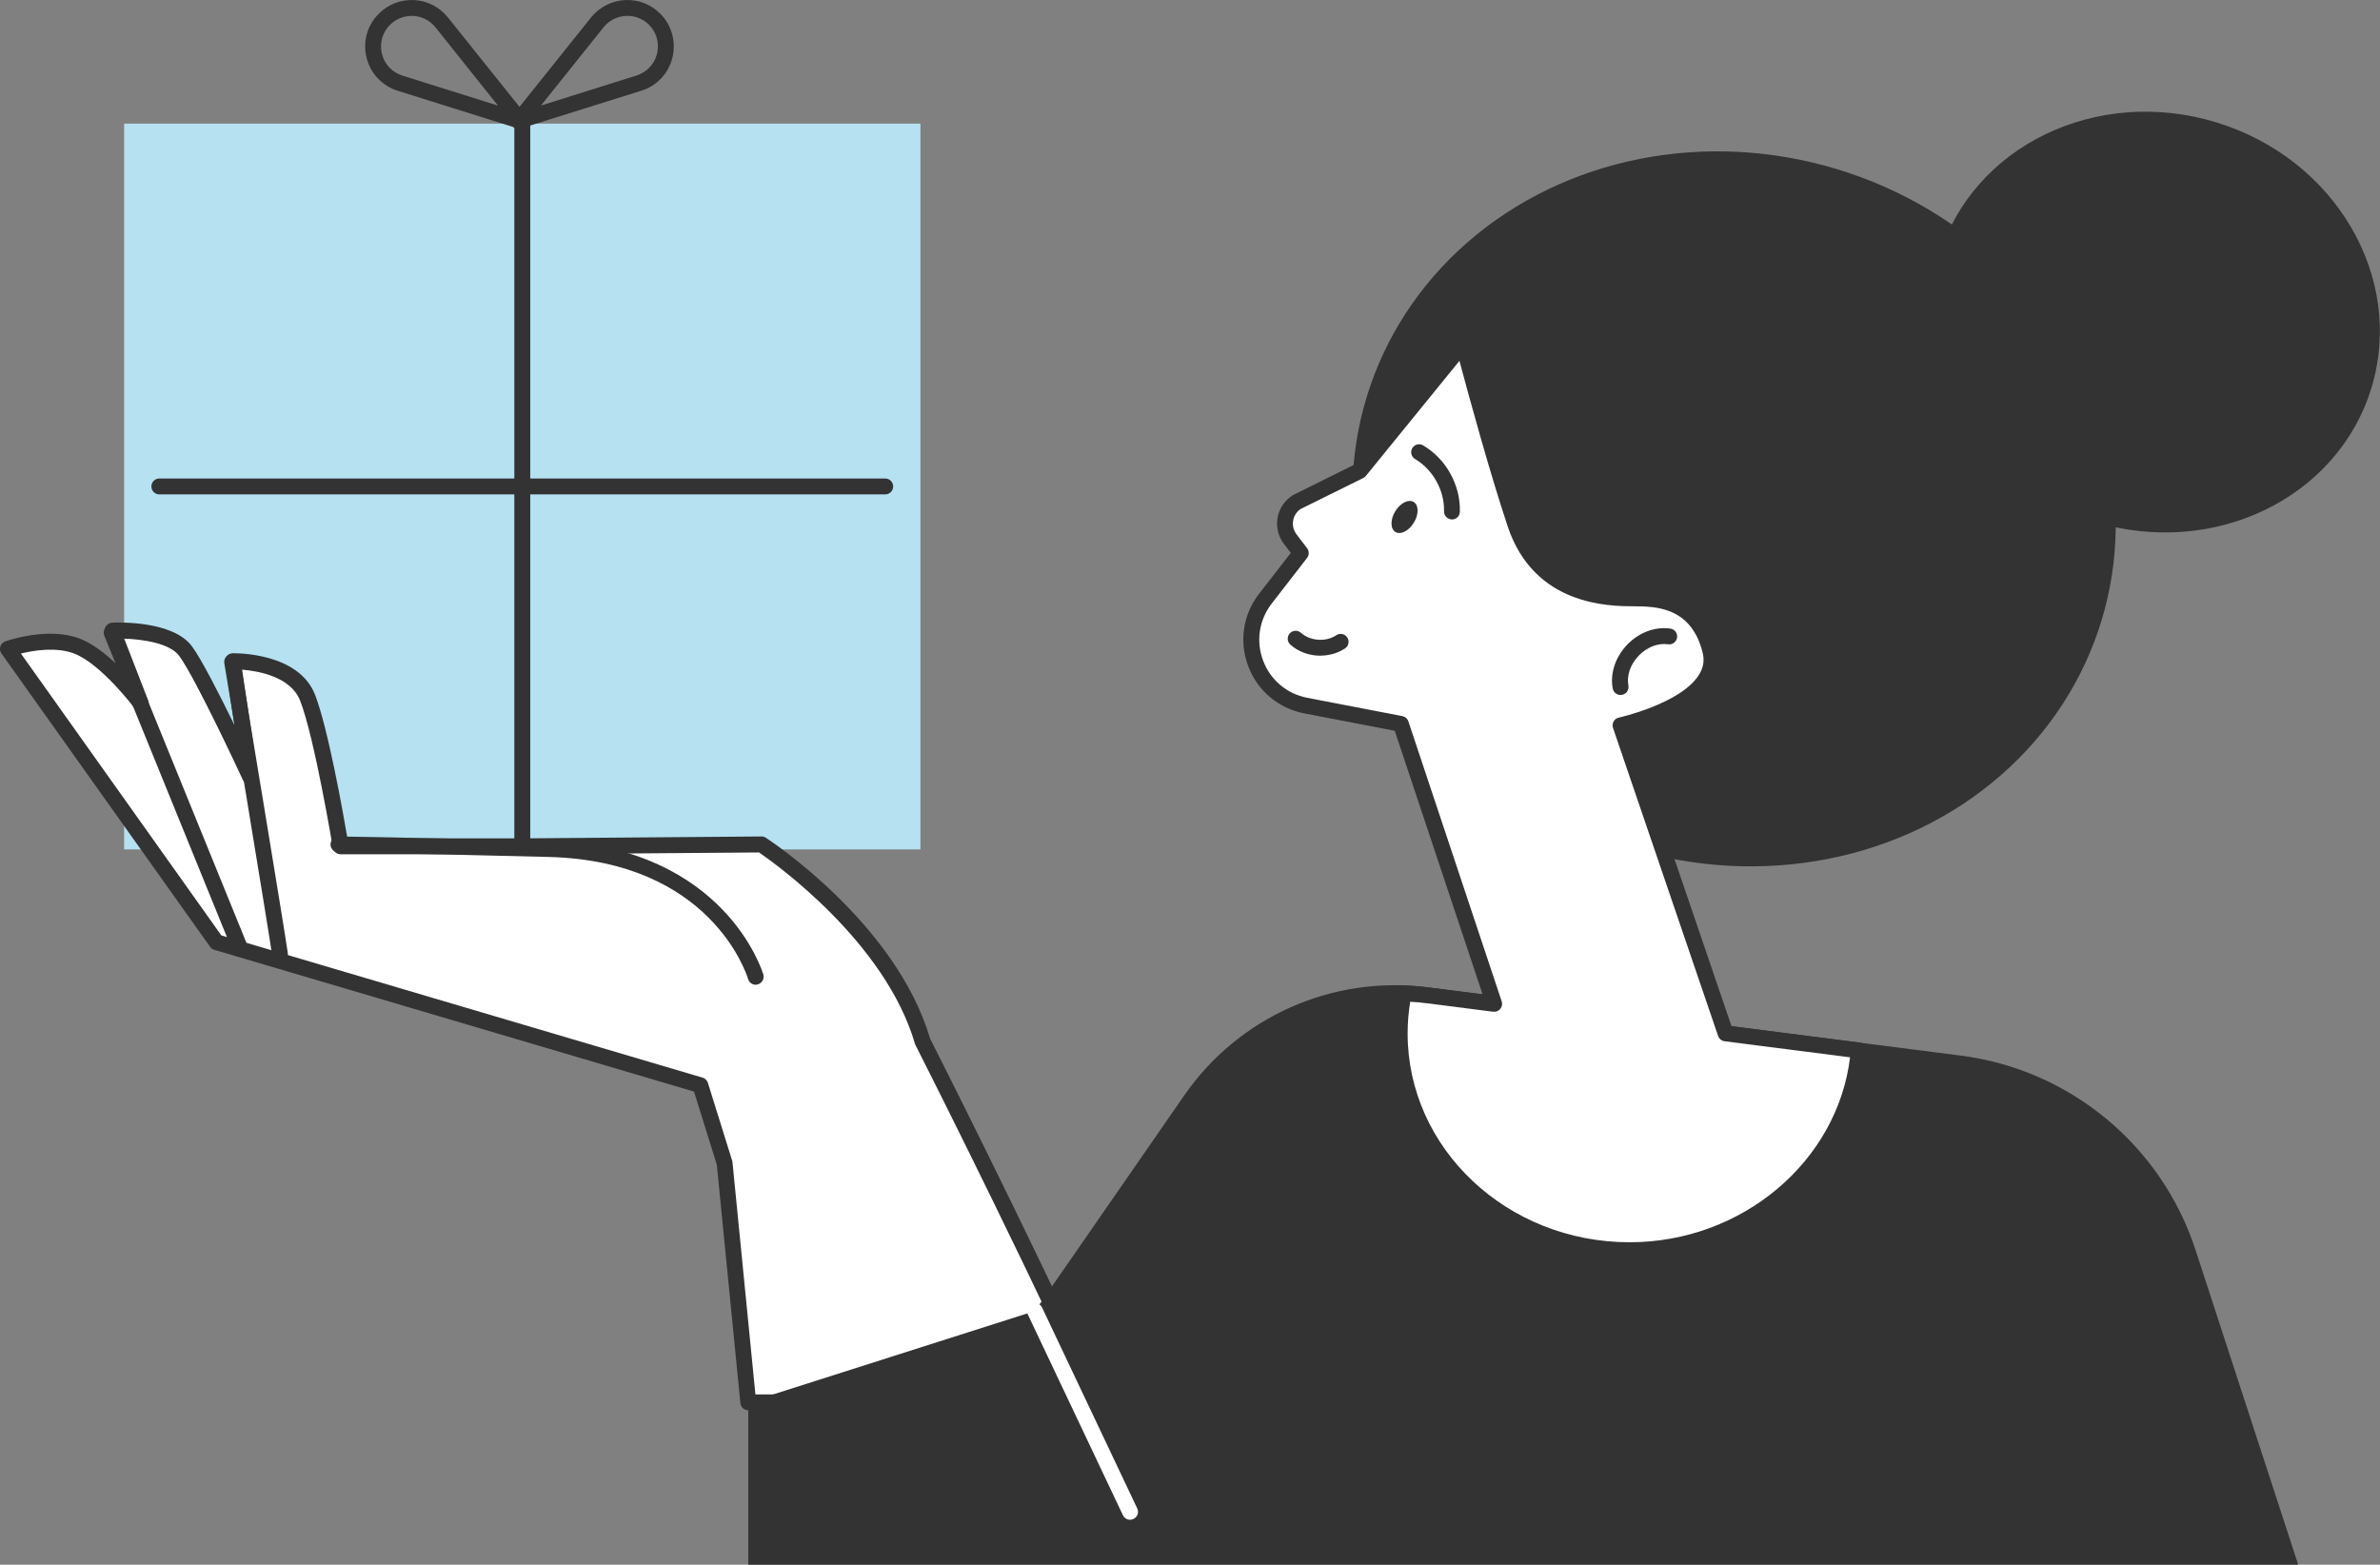 <?xml version="1.0" encoding="UTF-8"?><svg id="Layer_2" xmlns="http://www.w3.org/2000/svg" viewBox="0 0 329.01 216.31"><rect x="0" y="0" width="329.01" height="216.31" fill="#808080" stroke="none"/><defs><style>.cls-1{fill:#fff;}.cls-2{fill:#b5e1f1;}.cls-3{fill:#333;}</style></defs><g id="_Layer_"><g><rect class="cls-2" x="17.16" y="17.09" width="110.08" height="100.34"/><path class="cls-3" d="M72.2,118.52c-.61,0-1.1-.49-1.1-1.1V17.09c0-.61,.49-1.1,1.1-1.1s1.1,.49,1.1,1.1V117.43c0,.61-.49,1.1-1.1,1.1Z"/><path class="cls-3" d="M122.37,68.35H22.03c-.61,0-1.1-.49-1.1-1.1s.49-1.1,1.1-1.1H122.37c.61,0,1.1,.49,1.1,1.1s-.49,1.1-1.1,1.1Z"/><g><path class="cls-1" d="M127.56,144.01h0s0,0,0,0c-4.57-15.71-22.29-27.27-22.29-27.27l-32.62,.26h-25.55s-2.54-15.38-4.59-20.57c-2.04-5.19-10.31-5.01-10.31-5.01l2.37,15.94s-6.56-14.19-8.93-17.36c-2.37-3.16-10.08-2.81-10.08-2.81l3.9,10.02s-4.73-6.33-8.81-7.89c-4.08-1.56-9.55,.39-9.55,.39l28.83,40.54,66.88,19.76,3.36,10.77h0l3.27,33.09h48.34c-12.18-26.19-24.23-49.86-24.23-49.86Z"/><path class="cls-3" d="M151.78,194.97h-48.34c-.56,0-1.04-.43-1.09-.99l-3.26-32.97-3.15-10.1-66.32-19.6c-.24-.07-.44-.22-.58-.42L.2,90.34c-.2-.28-.26-.64-.15-.97,.1-.33,.35-.59,.68-.7,.24-.09,5.91-2.07,10.31-.38,1.77,.68,3.62,2.14,5.19,3.65l-1.69-4.36c-.13-.33-.09-.7,.1-1,.19-.3,.52-.48,.87-.5,.85-.04,8.37-.28,11.01,3.25,1.32,1.77,3.83,6.7,5.88,10.9l-1.29-8.66c-.05-.31,.04-.63,.25-.87,.2-.24,.5-.38,.82-.39,.37,0,9.06-.13,11.36,5.71,1.79,4.56,3.91,16.45,4.49,19.88h24.62s32.61-.26,32.61-.26c.2-.01,.43,.06,.61,.18,.74,.48,18.04,11.92,22.71,27.78,.83,1.64,12.53,24.71,24.2,49.8,.16,.34,.13,.74-.07,1.05-.2,.32-.55,.51-.93,.51Zm-47.35-2.2h45.62c-11.79-25.26-23.36-48.03-23.48-48.26-.03-.06-.06-.13-.08-.19-4.1-14.1-19.35-24.95-21.56-26.47l-32.28,.25h-25.56c-.54,0-1-.38-1.08-.91-.03-.15-2.55-15.33-4.53-20.35-1.3-3.3-5.79-4.08-8.01-4.26l2.18,14.62c.08,.54-.25,1.06-.77,1.21-.52,.16-1.08-.1-1.31-.59-.06-.14-6.54-14.12-8.81-17.16-1.32-1.77-5.11-2.28-7.59-2.37l3.31,8.53c.2,.51-.01,1.09-.49,1.36-.48,.27-1.08,.14-1.41-.3-.05-.06-4.59-6.09-8.33-7.53-2.46-.94-5.58-.44-7.36,0l27.71,38.97,66.52,19.66c.35,.1,.63,.38,.74,.73l3.36,10.77c.02,.07,.04,.14,.04,.22l3.17,32.1Z"/></g><path class="cls-3" d="M71.96,17.82c-.11,0-.22-.02-.33-.05l-16.65-5.22c-2.16-.68-3.77-2.4-4.31-4.59-.54-2.2,.09-4.47,1.7-6.07C53.65,.59,55.44-.09,57.26,.01c1.82,.1,3.52,.98,4.66,2.4l10.9,13.62c.3,.38,.32,.91,.05,1.31-.21,.3-.55,.48-.91,.48ZM56.9,2.2c-1.12,0-2.19,.44-2.99,1.24-1.05,1.05-1.47,2.54-1.12,3.99,.36,1.45,1.42,2.58,2.84,3.02l13.21,4.15L60.2,3.78c-.75-.94-1.87-1.51-3.06-1.58-.08,0-.16,0-.23,0Z"/><path class="cls-3" d="M71.67,17.82c-.36,0-.7-.17-.91-.48-.27-.4-.25-.93,.05-1.31l10.9-13.62c1.14-1.42,2.84-2.3,4.66-2.4,1.82-.11,3.6,.58,4.89,1.87,1.6,1.6,2.23,3.87,1.7,6.07-.54,2.2-2.15,3.92-4.31,4.59l-16.65,5.22c-.11,.03-.22,.05-.33,.05Zm15.05-15.62c-.08,0-.16,0-.23,0-1.2,.07-2.31,.64-3.06,1.58l-8.65,10.81,13.21-4.15c1.42-.45,2.48-1.58,2.84-3.02,.35-1.45-.06-2.94-1.11-3.99-.79-.79-1.87-1.24-2.99-1.24Z"/><g><path class="cls-3" d="M104.47,136.14c-.47,0-.91-.31-1.05-.79-.21-.68-5.18-16.32-27.58-16.88-23.25-.58-29.01-.63-29.06-.63-.61,0-1.09-.5-1.09-1.11,0-.6,.5-1.09,1.1-1.09h0c.06,0,5.82,.05,29.1,.63,12.53,.31,19.91,5.28,23.89,9.38,4.35,4.48,5.68,8.88,5.74,9.06,.17,.58-.16,1.19-.74,1.37-.1,.03-.21,.05-.31,.05Z"/><path class="cls-3" d="M38.71,133.02c-.54,0-1.02-.4-1.09-.96-.32-2.45-6.54-40-6.61-40.37-.1-.6,.31-1.16,.9-1.26,.6-.1,1.16,.31,1.26,.9,.26,1.55,6.29,37.96,6.62,40.45,.08,.6-.35,1.15-.95,1.23-.05,0-.1,0-.14,0Z"/><path class="cls-3" d="M33.23,132.29c-.43,0-.84-.26-1.02-.68L14.42,87.89c-.23-.56,.04-1.2,.6-1.43,.56-.23,1.2,.04,1.43,.6l17.79,43.71c.23,.56-.04,1.2-.6,1.43-.14,.06-.28,.08-.41,.08Z"/></g><path class="cls-3" d="M103.44,193.87v22.44h214.26l-14.19-43.5c-4.72-14.48-17.37-24.95-32.48-26.88l-73.73-9.44c-13.12-1.68-26.08,4.09-33.6,14.96l-20.63,29.79-39.63,12.63Z"/><path class="cls-1" d="M156.22,210.1c-.41,0-.81-.23-.99-.63l-13.15-27.76c-.26-.55-.03-1.2,.52-1.46,.55-.26,1.2-.03,1.46,.52l13.15,27.76c.26,.55,.03,1.2-.52,1.46-.15,.07-.31,.11-.47,.11Z"/><g><ellipse class="cls-3" cx="239.73" cy="70.35" rx="49.07" ry="53.09" transform="translate(102.68 279.25) rotate(-73.09)"/><ellipse class="cls-3" cx="297.95" cy="44.53" rx="28.87" ry="31.24" transform="translate(168.67 316.64) rotate(-73.09)"/><g><path class="cls-1" d="M238.54,142.86l-14.53-42.59s14.18-3.12,12.44-10.28c-1.74-7.16-7.37-7.27-10.61-7.29-3.24-.02-12.96-.07-16.37-10.3-2.81-8.42-6.12-20.8-7.21-24.9l-14.3,17.59-8.61,4.26c-1.8,1.08-2.27,3.48-1,5.15l1.47,1.93-4.89,6.31c-4.24,5.47-1.22,13.48,5.57,14.79l13.15,2.53,12.9,38.7-9.25-1.18c-1.09-.14-2.18-.21-3.26-.25-.36,1.8-.55,3.65-.55,5.55,0,16.54,14.23,29.96,31.78,29.96s30.41-12.17,31.68-27.62l-18.4-2.36Z"/><path class="cls-3" d="M225.27,173.93c-18.13,0-32.88-13.93-32.88-31.05,0-1.91,.19-3.85,.57-5.76,.11-.53,.58-.92,1.12-.88,1.28,.04,2.35,.13,3.36,.26l7.51,.96-12.14-36.43-12.52-2.41c-3.57-.69-6.46-3.13-7.74-6.53-1.28-3.4-.72-7.14,1.51-10.01l4.38-5.64-.96-1.26c-.79-1.04-1.11-2.38-.86-3.67,.25-1.29,1.04-2.41,2.17-3.09l8.47-4.2,14.15-17.4c.26-.32,.68-.47,1.08-.38,.4,.09,.73,.39,.83,.79,.97,3.69,4.37,16.37,7.19,24.83,3.16,9.48,12,9.53,15.33,9.54,3.15,.02,9.71,.05,11.68,8.13,.4,1.64,.13,3.22-.79,4.7-2.37,3.8-8.65,5.88-11.3,6.61l13.93,40.82,17.72,2.27c.58,.07,1,.59,.96,1.18-1.31,16.05-15.71,28.63-32.77,28.63Zm-30.32-35.46c-.24,1.47-.36,2.95-.36,4.41,0,15.91,13.76,28.86,30.68,28.86,15.55,0,28.73-11.15,30.48-25.57l-17.34-2.22c-.42-.05-.76-.34-.9-.73l-14.53-42.59c-.1-.3-.07-.62,.08-.89,.15-.27,.42-.47,.72-.53,.09-.02,8.61-1.94,11.09-5.93,.6-.97,.77-1.95,.51-3.01-1.56-6.41-6.56-6.44-9.55-6.45-3.4-.02-13.75-.07-17.41-11.05-2.42-7.26-5.18-17.31-6.67-22.88l-12.94,15.91c-.1,.12-.22,.22-.37,.29l-8.61,4.26c-.52,.32-.93,.89-1.06,1.58-.13,.69,.03,1.37,.45,1.93l1.47,1.93c.3,.4,.3,.95,0,1.34l-4.89,6.31c-1.75,2.26-2.2,5.21-1.19,7.89,1.01,2.68,3.29,4.6,6.1,5.14l13.15,2.53c.39,.08,.71,.35,.83,.73l12.9,38.7c.12,.36,.05,.75-.19,1.05-.24,.29-.61,.44-.99,.39l-9.25-1.18c-.69-.09-1.41-.15-2.21-.2Z"/></g><path class="cls-3" d="M224.02,96.08c-.52,0-.98-.37-1.08-.9-.38-2.09,.37-4.35,2-6.05,1.63-1.7,3.86-2.53,5.97-2.23,.6,.09,1.02,.64,.93,1.24-.09,.6-.64,1.02-1.24,.93-1.4-.2-2.93,.39-4.07,1.58-1.14,1.19-1.68,2.73-1.42,4.13,.11,.6-.29,1.17-.88,1.28-.07,.01-.13,.02-.2,.02Z"/><path class="cls-3" d="M200.72,71.81s-.02,0-.03,0c-.61-.02-1.08-.52-1.07-1.13,.08-2.86-1.53-5.77-4-7.22-.52-.31-.7-.98-.39-1.5,.31-.52,.98-.7,1.5-.39,3.18,1.88,5.18,5.48,5.08,9.18-.02,.6-.5,1.07-1.1,1.07Z"/><path class="cls-3" d="M182.53,90.65c-1.51,0-3.02-.52-4.15-1.53-.45-.4-.49-1.1-.09-1.55,.4-.45,1.1-.49,1.55-.09,1.29,1.15,3.44,1.3,4.88,.34,.5-.34,1.19-.2,1.52,.3,.34,.5,.2,1.19-.3,1.52-1.01,.67-2.21,1-3.41,1Z"/><path class="cls-3" d="M192.88,70.68c.7-1.14,1.84-1.72,2.55-1.28,.71,.43,.72,1.71,.02,2.86-.7,1.14-1.84,1.72-2.55,1.28-.71-.43-.72-1.71-.02-2.86Z"/></g></g></g></svg>